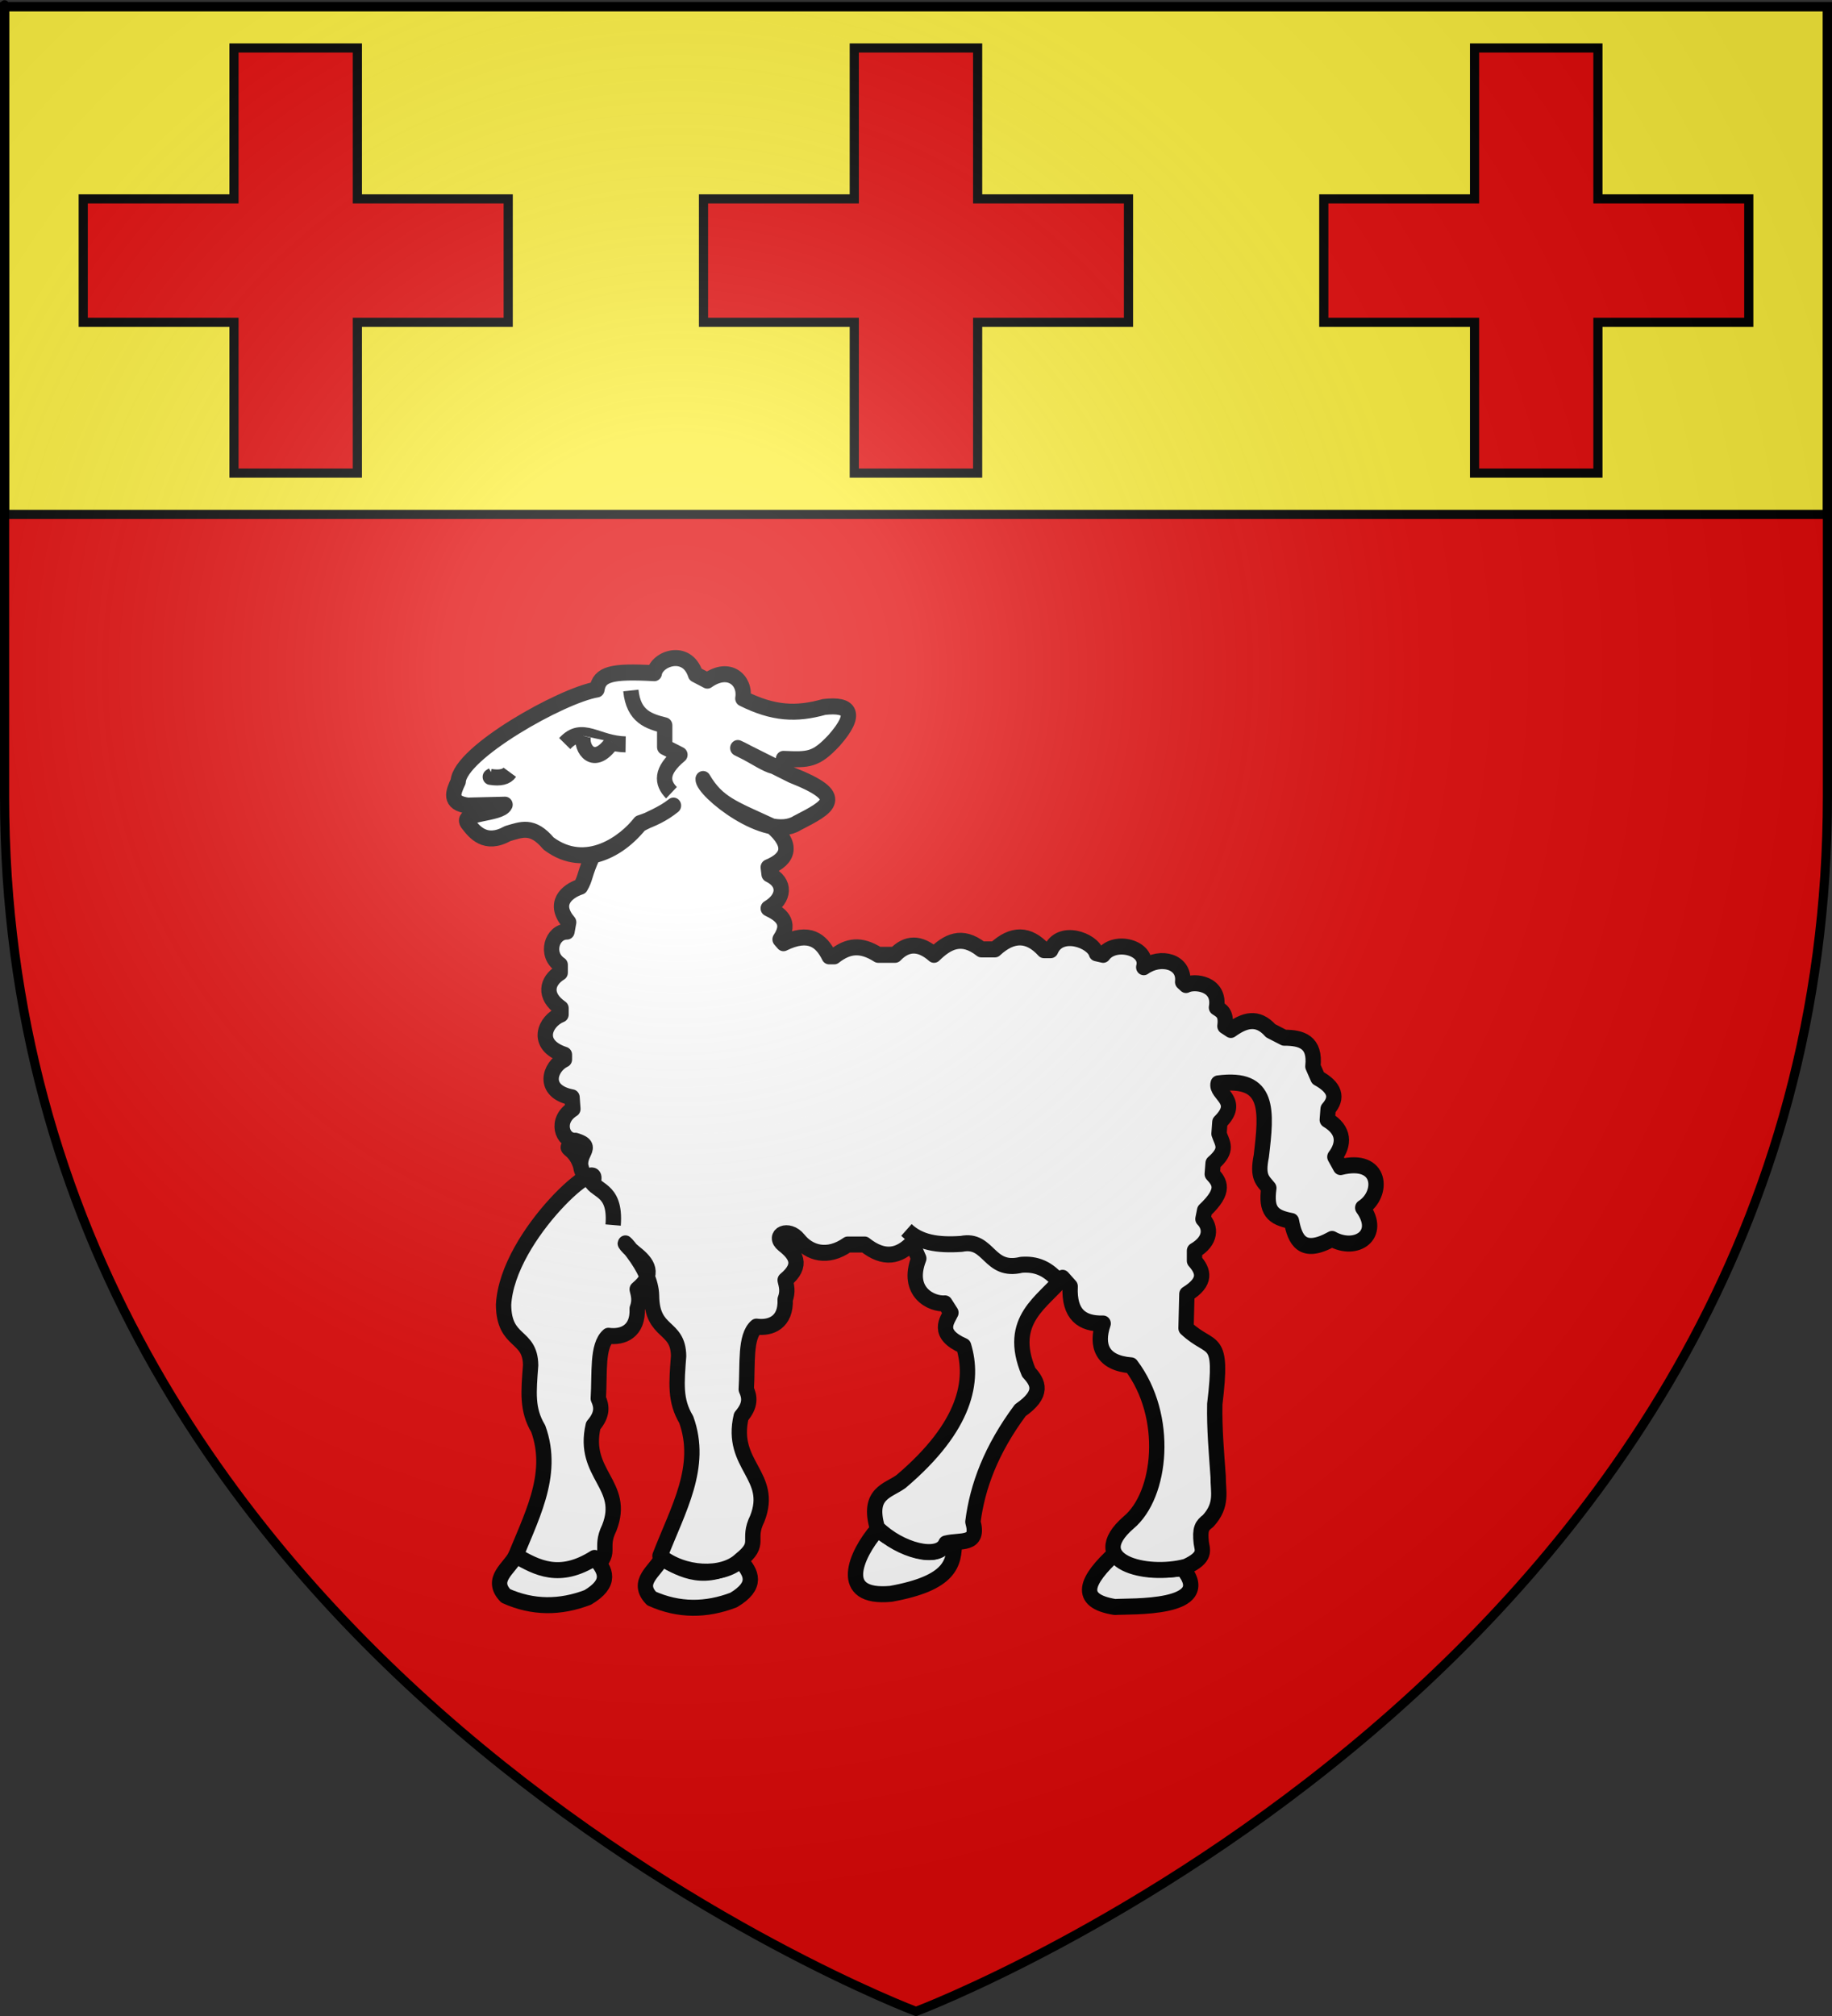 <?xml version="1.0" encoding="UTF-8" standalone="no"?>
<svg
   xmlns:dc="http://purl.org/dc/elements/1.1/"
   xmlns:cc="http://web.resource.org/cc/"
   xmlns:rdf="http://www.w3.org/1999/02/22-rdf-syntax-ns#"
   xmlns:svg="http://www.w3.org/2000/svg"
   xmlns="http://www.w3.org/2000/svg"
   xmlns:xlink="http://www.w3.org/1999/xlink"
   xmlns:sodipodi="http://sodipodi.sourceforge.net/DTD/sodipodi-0.dtd"
   xmlns:inkscape="http://www.inkscape.org/namespaces/inkscape"
   height="660"
   width="600"
   version="1.0"
   id="svg2"
   sodipodi:version="0.32"
   inkscape:version="0.45.1"
   sodipodi:docname="Blason_Saint_Julie_du_Verdon.svg"
   sodipodi:docbase="C:\monAtelierGraphique\Blasons"
   inkscape:export-filename="/Users/olivier/Desktop/Blason Rouge/Blason_Vide_3D.png"
   inkscape:export-xdpi="144"
   inkscape:export-ydpi="144"
   inkscape:output_extension="org.inkscape.output.svg.inkscape">
  <rect width="100%" height="100%" fill="#333333" stroke="none"/>
  <sodipodi:namedview
     inkscape:window-height="750"
     inkscape:window-width="1280"
     inkscape:pageshadow="2"
     inkscape:pageopacity="0.0"
     guidetolerance="10.0"
     gridtolerance="10.0"
     objecttolerance="10.0"
     borderopacity="1.0"
     bordercolor="#666666"
     pagecolor="#ffffff"
     id="base"
     showgrid="false"
     height="660px"
     inkscape:zoom="0.22273864"
     inkscape:cx="442.39851"
     inkscape:cy="322.39258"
     inkscape:window-x="-8"
     inkscape:window-y="-8"
     inkscape:current-layer="layer4" />
  <desc
     id="desc4">Flag of Canton of Valais (Wallis)</desc>
  <defs
     id="defs6">
    <linearGradient
       id="linearGradient2893">
      <stop
         style="stop-color:white;stop-opacity:0.314;"
         offset="0"
         id="stop2895" />
      <stop
         id="stop2897"
         offset="0.19"
         style="stop-color:white;stop-opacity:0.251;" />
      <stop
         style="stop-color:#6b6b6b;stop-opacity:0.125;"
         offset="0.6"
         id="stop2901" />
      <stop
         style="stop-color:black;stop-opacity:0.125;"
         offset="1"
         id="stop2899" />
    </linearGradient>
    <linearGradient
       id="linearGradient2885">
      <stop
         id="stop2887"
         offset="0"
         style="stop-color:white;stop-opacity:1;" />
      <stop
         style="stop-color:white;stop-opacity:1;"
         offset="0.229"
         id="stop2891" />
      <stop
         id="stop2889"
         offset="1"
         style="stop-color:black;stop-opacity:1;" />
    </linearGradient>
    <linearGradient
       id="linearGradient2955">
      <stop
         id="stop2867"
         offset="0"
         style="stop-color:#fd0000;stop-opacity:1;" />
      <stop
         style="stop-color:#e77275;stop-opacity:0.659;"
         offset="0.5"
         id="stop2873" />
      <stop
         style="stop-color:black;stop-opacity:0.323;"
         offset="1"
         id="stop2959" />
    </linearGradient>
    <radialGradient
       inkscape:collect="always"
       xlink:href="#linearGradient2955"
       id="radialGradient2961"
       cx="225.524"
       cy="218.901"
       fx="225.524"
       fy="218.901"
       r="300"
       gradientTransform="matrix(-4.167939e-4,2.183,-1.884,-3.599562e-4,615.597,-289.121)"
       gradientUnits="userSpaceOnUse" />
    <polygon
       id="star"
       transform="scale(53,53)"
       points="0,-1 0.588,0.809 -0.951,-0.309 0.951,-0.309 -0.588,0.809 0,-1 " />
    <clipPath
       id="clip">
      <path
         d="M 0,-200 L 0,600 L 300,600 L 300,-200 L 0,-200 z "
         id="path10" />
    </clipPath>
    <radialGradient
       inkscape:collect="always"
       xlink:href="#linearGradient2955"
       id="radialGradient1911"
       gradientUnits="userSpaceOnUse"
       gradientTransform="matrix(-4.167939e-4,2.183,-1.884,-3.599562e-4,615.597,-289.121)"
       cx="225.524"
       cy="218.901"
       fx="225.524"
       fy="218.901"
       r="300" />
    <radialGradient
       inkscape:collect="always"
       xlink:href="#linearGradient2955"
       id="radialGradient2865"
       gradientUnits="userSpaceOnUse"
       gradientTransform="matrix(0,1.749,-1.593,-1.049767e-7,551.788,-191.29)"
       cx="225.524"
       cy="218.901"
       fx="225.524"
       fy="218.901"
       r="300" />
    <radialGradient
       inkscape:collect="always"
       xlink:href="#linearGradient2955"
       id="radialGradient2871"
       gradientUnits="userSpaceOnUse"
       gradientTransform="matrix(0,1.386,-1.323,-5.741131e-8,-158.082,-109.541)"
       cx="225.524"
       cy="218.901"
       fx="225.524"
       fy="218.901"
       r="300" />
    <radialGradient
       inkscape:collect="always"
       xlink:href="#linearGradient2893"
       id="radialGradient3163"
       gradientUnits="userSpaceOnUse"
       gradientTransform="matrix(1.353,0,0,1.349,-77.629,-85.747)"
       cx="221.445"
       cy="226.331"
       fx="221.445"
       fy="226.331"
       r="300" />
  </defs>
  <g
     inkscape:groupmode="layer"
     id="layer3"
     inkscape:label="Fond écu"
     style="display:inline">
    <path
       id="path2855"
       style="fill:#e20909;fill-opacity:1;fill-rule:evenodd;stroke:none;stroke-width:1px;stroke-linecap:butt;stroke-linejoin:miter;stroke-opacity:1"
       d="M 300,658.5 C 300,658.5 598.5,546.18 598.5,260.728 C 598.5,-24.723 598.5,2.176 598.5,2.176 L 1.5,2.176 L 1.5,260.728 C 1.5,546.18 300,658.5 300,658.5 z "
       sodipodi:nodetypes="cccccc" />
  </g>
  <g
     inkscape:groupmode="layer"
     id="layer4"
     inkscape:label="Meubles">
    <path
       style="fill:#fcef3c;fill-opacity:1;fill-rule:nonzero;stroke:#000000;stroke-width:3;stroke-linecap:round;stroke-linejoin:miter;stroke-miterlimit:4;stroke-dashoffset:12;stroke-opacity:1"
       d="M 1.5,2.188 C 1.5,2.188 1.5,100.483 1.5,168.406 L 598.5,168.406 L 598.5,2.188 L 1.5,2.188 z "
       id="rect2262" />
    <g
       id="g4218"
       transform="translate(-13.151,-2.276)">
      <path
         id="rect3239"
         d="M 89.784,17.979 L 89.784,67.385 L 40.409,67.385 L 40.409,107.791 L 89.784,107.791 L 89.784,157.166 L 130.19,157.166 L 130.19,107.791 L 179.597,107.791 L 179.597,67.385 L 130.19,67.385 L 130.19,17.979 L 89.784,17.979 z "
         style="fill:#e20909;fill-opacity:1;fill-rule:nonzero;stroke:#000000;stroke-width:3;stroke-linecap:round;stroke-linejoin:miter;stroke-miterlimit:4;stroke-dashoffset:12;stroke-opacity:1" />
      <path
         id="path4214"
         d="M 496.081,17.979 L 496.081,67.385 L 446.706,67.385 L 446.706,107.791 L 496.081,107.791 L 496.081,157.166 L 536.488,157.166 L 536.488,107.791 L 585.894,107.791 L 585.894,67.385 L 536.488,67.385 L 536.488,17.979 L 496.081,17.979 z "
         style="fill:#e20909;fill-opacity:1;fill-rule:nonzero;stroke:#000000;stroke-width:3;stroke-linecap:round;stroke-linejoin:miter;stroke-miterlimit:4;stroke-dashoffset:12;stroke-opacity:1" />
      <path
         inkscape:transform-center-y="15.713484"
         inkscape:transform-center-x="150.40049"
         id="path4216"
         d="M 292.933,17.979 L 292.933,67.385 L 243.558,67.385 L 243.558,107.791 L 292.933,107.791 L 292.933,157.166 L 333.339,157.166 L 333.339,107.791 L 382.745,107.791 L 382.745,67.385 L 333.339,67.385 L 333.339,17.979 L 292.933,17.979 z "
         style="fill:#e20909;fill-opacity:1;fill-rule:nonzero;stroke:#000000;stroke-width:3;stroke-linecap:round;stroke-linejoin:miter;stroke-miterlimit:4;stroke-dashoffset:12;stroke-opacity:1" />
    </g>
    <g
       id="g8389"
       transform="translate(-22.512,0)">
      <g
         style="fill:#ffffff;fill-opacity:1;stroke:#000000;stroke-width:3;stroke-miterlimit:4;stroke-dasharray:none;stroke-opacity:1"
         transform="matrix(1.674,0,0,1.746,-1312.474,-150.439)"
         id="g5461">
        <path
           style="fill:#ffffff;fill-opacity:1;fill-rule:evenodd;stroke:#000000;stroke-width:3;stroke-linecap:butt;stroke-linejoin:round;stroke-miterlimit:4;stroke-dasharray:none;stroke-opacity:1"
           d="M 926.938,378.332 C 925.708,380.758 921.812,382.759 924.953,385.884 C 930.303,388.188 935.653,388.128 941.003,386.174 C 945.743,383.469 944.563,381.089 942.326,378.767 C 935.465,382.928 931.053,380.588 926.938,378.332 z "
           id="path12535"
           sodipodi:nodetypes="ccccc" />
        <path
           style="fill:#ffffff;fill-opacity:1;fill-rule:evenodd;stroke:#000000;stroke-width:3;stroke-linecap:butt;stroke-linejoin:round;stroke-miterlimit:4;stroke-dasharray:none;stroke-opacity:1"
           d="M 969.131,372.958 C 964.868,377.682 961.136,385.973 971.779,385.012 C 983.525,382.979 984.195,379.233 984.189,375.282 L 982.368,375.427 C 980.934,379.193 973.544,376.134 969.131,372.958 z "
           id="path12537"
           sodipodi:nodetypes="ccccc" />
        <path
           style="fill:#ffffff;fill-opacity:1;fill-rule:evenodd;stroke:#000000;stroke-width:3;stroke-linecap:butt;stroke-linejoin:round;stroke-miterlimit:4;stroke-dasharray:none;stroke-opacity:1"
           d="M 1015.627,377.46 C 1009.964,382.457 1008.108,386.341 1015.627,387.481 C 1018.382,387.261 1035.685,388.088 1028.864,380.22 C 1022.607,380.919 1017.916,380.243 1015.627,377.46 z "
           id="path12539"
           sodipodi:nodetypes="cccc" />
        <path
           sodipodi:nodetypes="ccccccccccccccccscccccccccccccccccccccccccccccccccccccccccccccccccccccccccccccccccccccccccccccccccccccccccccccccccccccccccccccccccccc"
           id="path5449"
           style="fill:#ffffff;fill-opacity:1;fill-rule:nonzero;stroke:#000000;stroke-width:3;stroke-linecap:butt;stroke-linejoin:round;stroke-miterlimit:4;stroke-dasharray:none;stroke-opacity:1"
           d="M 911.347,300.065 C 905.97,302.232 910.112,299.943 911.385,305.861 C 909.907,302.207 914.323,301.312 910.061,300.051 C 907.506,300.22 906.003,296.237 909.565,294.097 L 909.399,291.918 C 903.397,290.822 905.006,286.128 907.91,284.802 L 907.91,283.93 C 902.004,282.071 904.096,277.578 907.248,276.378 L 907.248,275.217 C 903.782,272.91 904.457,270.091 907.083,268.536 L 907.083,267.084 C 904.05,265.109 905.496,260.834 908.406,260.839 L 908.737,259.096 C 905.659,255.633 908.23,253.325 911.054,252.415 C 912.089,250.756 911.76,250.147 913.477,246.559 C 917.002,245.805 920.046,243.784 922.688,240.707 C 924.407,239.803 927.194,238.806 929.244,237.212 C 927.299,238.727 925.078,239.758 922.692,240.499 C 919.842,244.024 912.238,249.689 904.799,244.316 C 901.654,240.731 899.501,241.722 896.815,242.457 C 892.365,244.835 890.233,242.04 889.081,240.644 C 887.05,238.465 895.433,238.898 896.29,237.042 L 888.996,237.212 C 885.231,236.709 886.146,234.711 887.124,232.694 C 887.445,227.295 907.394,216.54 914.268,215.441 C 914.743,212.5 917.155,211.949 925.5,212.39 C 925.939,209.657 931.858,207.585 933.557,212.621 L 935.873,213.783 C 940.123,210.883 943.418,213.733 942.823,217.124 C 948.779,219.97 953.247,220.184 958.707,218.721 C 963.945,218.131 965.245,220.001 960.693,224.966 C 957.099,228.66 955.727,228.661 950.765,228.452 C 950.37,231.984 945.791,228.076 941.83,226.418 L 952.42,231.502 C 963.315,235.624 959.709,237.392 953.412,240.506 C 947.415,244.07 934.866,234.308 935.046,232.228 C 937.898,236.875 940.933,237.746 948.468,241.086 C 952.605,244.522 951.944,247.137 947.787,248.784 L 947.952,250.091 C 951.252,251.592 951.046,254.637 947.787,256.482 C 949.942,257.481 952.455,258.956 950.103,262.291 L 950.765,263.017 C 955.777,260.643 958.178,262.498 959.7,265.486 L 960.693,265.486 C 963.34,263.506 965.822,263.077 969.297,265.196 L 972.606,265.196 C 974.923,262.872 977.46,262.872 980.217,265.196 C 982.798,262.777 985.593,261.234 989.483,264.179 L 992.131,264.179 C 995.551,261.126 998.749,261.181 1001.728,264.324 L 1003.051,264.324 C 1004.855,260.233 1011.246,262.443 1011.986,264.905 L 1013.31,265.196 C 1015.57,262.199 1022.298,263.845 1021.252,267.519 C 1024.601,265.222 1029.317,266.481 1028.864,270.279 L 1029.525,270.86 C 1031.108,270.023 1036.285,270.521 1035.482,275.071 C 1036.417,275.672 1037.48,276.086 1037.137,278.557 L 1038.295,279.283 C 1040.887,277.485 1043.48,276.618 1046.072,279.428 L 1048.719,280.735 C 1052.127,280.733 1054.867,281.513 1054.345,286.109 L 1055.338,288.287 C 1058.647,290.03 1059.309,291.967 1057.323,294.097 L 1057.158,296.13 C 1060.592,298.094 1060.494,300.726 1058.647,303.076 L 1059.753,304.994 C 1067.959,303.04 1068.189,310.103 1064.096,312.617 C 1067.966,317.783 1062.717,320.962 1058.092,318.467 C 1052.217,321.615 1050.832,318.581 1050.147,315.102 C 1046.394,314.433 1045.121,313.149 1045.724,308.928 C 1044.544,307.509 1043.407,306.935 1044.251,302.945 C 1045.302,294.434 1045.981,288.031 1035.813,289.304 C 1035.224,291.289 1040.416,292.548 1036.144,296.566 L 1035.979,298.744 C 1036.611,300.577 1037.888,301.717 1034.82,304.263 L 1034.655,306.296 C 1036.084,307.791 1037.351,309.353 1033.166,313.122 L 1032.835,314.72 C 1034.434,316.269 1034.489,318.835 1031.18,320.674 L 1031.18,322.562 C 1032.972,324.489 1033.588,326.496 1029.691,328.807 L 1029.525,335.198 C 1034.593,339.747 1036.81,336.169 1035.151,349.43 C 1035.052,354.188 1035.499,358.711 1035.813,363.082 C 1035.76,365.765 1036.76,368.316 1033.828,371.36 C 1032.635,372.219 1032.211,372.831 1032.504,375.427 C 1032.681,376.735 1033.611,378.119 1029.525,379.929 C 1021.654,381.944 1009.547,378.938 1018.274,371.651 C 1024.742,366.503 1026.31,351.729 1018.77,342.169 C 1013.105,341.75 1011.831,338.461 1013.31,334.326 C 1009.181,334.434 1006.584,332.658 1006.857,327.355 L 1005.368,325.757 C 1001.724,330.243 994.386,333.534 998.749,343.476 C 1000.639,345.419 1001.733,347.503 997.095,350.592 C 991.372,357.984 988.706,364.887 987.829,371.506 C 989.145,376.011 985.434,374.866 982.534,375.572 C 981.156,378.775 973.591,376.91 969.131,372.668 C 967.171,366.128 971.159,365.757 973.764,363.954 C 986.625,353.499 988.038,344.918 986.009,338.538 C 980.563,336.245 982.839,333.71 983.527,332.293 L 982.368,330.55 C 979.823,330.76 974.666,328.498 977.239,322.127 L 975.915,319.222 C 973.409,321.706 970.475,322.435 966.649,319.512 L 963.34,319.512 C 959.352,322.223 955.757,321.066 953.743,318.641 C 951.729,316.216 948.484,317.783 950.765,319.512 C 953.046,321.242 954.744,323.306 951.096,326.193 C 951.376,327.28 951.675,328.36 951.096,329.824 C 951.29,334.057 948.336,335.278 945.47,334.907 C 943.199,336.772 943.794,341.964 943.485,346.671 C 944.143,348.06 944.422,349.608 942.492,351.754 C 940.261,360.924 948.975,362.812 945.636,370.925 C 943.509,375.047 946.568,375.465 942.291,378.731 C 938.851,381.871 931.135,381.488 926.607,377.896 C 930.165,369.099 935.069,361.183 931.737,352.335 C 929.491,348.739 929.861,345.461 930.247,340.426 C 930.178,334.58 925.019,336.403 924.953,329.098 C 924.889,326.583 923.543,323.844 921.274,320.942 C 919.006,318.041 919.535,319.501 921.815,321.23 C 924.096,322.96 925.794,325.024 922.146,327.911 C 922.427,328.998 922.725,330.077 922.146,331.542 C 922.34,335.775 919.387,336.996 916.52,336.625 C 914.249,338.49 914.844,343.682 914.535,348.389 C 915.193,349.778 915.472,351.326 913.542,353.472 C 911.311,362.642 920.026,364.53 916.686,372.643 C 914.56,376.765 917.618,377.182 913.341,380.449 C 909.901,383.589 902.186,383.206 897.658,379.614 C 901.215,370.817 906.12,362.901 902.787,354.053 C 900.541,350.457 900.911,347.179 901.298,342.144 C 901.228,336.297 896.069,338.121 896.003,330.816 C 896.735,317.557 916.338,301.529 913.369,308.069" />
        <path
           style="fill:#ffffff;fill-opacity:1;fill-rule:evenodd;stroke:#000000;stroke-width:3;stroke-linecap:butt;stroke-linejoin:round;stroke-miterlimit:4;stroke-dasharray:none;stroke-opacity:1"
           d="M 898.409,377.841 C 897.179,380.268 893.283,382.269 896.423,385.393 C 901.773,387.698 907.123,387.638 912.473,385.683 C 917.214,382.979 916.034,380.599 913.797,378.277 C 906.936,382.438 902.524,380.098 898.409,377.841 z "
           id="path5456"
           sodipodi:nodetypes="ccccc" />
      </g>
      <g
         transform="matrix(1.674,0,0,1.746,-1569.609,-139.355)"
         style="fill:#ffffff;fill-opacity:1;stroke:#000000;stroke-width:3;stroke-miterlimit:4;stroke-dasharray:none;stroke-opacity:1"
         id="g5473">
        <path
           style="fill:#ffffff;fill-opacity:1;fill-rule:evenodd;stroke:#000000;stroke-width:3;stroke-linecap:butt;stroke-linejoin:round;stroke-miterlimit:4;stroke-dasharray:none;stroke-opacity:1"
           d="M 1074.515,209.283 C 1075.02,214.2 1078.037,215.072 1081.134,215.819 L 1081.134,219.885 L 1084.112,221.337 C 1080.308,224.368 1080.549,226.58 1082.457,228.454"
           id="path8788"
           sodipodi:nodetypes="ccccc" />
        <g
           style="fill:#ffffff;fill-opacity:1;stroke:#000000;stroke-width:3;stroke-miterlimit:4;stroke-dasharray:none;stroke-opacity:1"
           id="g5468"
           transform="translate(157.143,-6.746)">
          <path
             sodipodi:nodetypes="cc"
             id="path9675"
             d="M 916.349,226.128 C 910.797,226.052 907.853,222.364 904.435,225.983"
             style="fill:#ffffff;fill-opacity:1;fill-rule:evenodd;stroke:#000000;stroke-width:3;stroke-linecap:butt;stroke-linejoin:round;stroke-miterlimit:4;stroke-dasharray:none;stroke-opacity:1" />
          <path
             sodipodi:nodetypes="cc"
             id="path9677"
             d="M 908.075,224.53 C 907.489,226.889 910.144,230.655 913.701,225.692"
             style="fill:#ffffff;fill-opacity:1;fill-rule:evenodd;stroke:#000000;stroke-width:3;stroke-linecap:butt;stroke-linejoin:round;stroke-miterlimit:4;stroke-dasharray:none;stroke-opacity:1" />
          <path
             sodipodi:nodetypes="ccc"
             id="path9679"
             d="M 893.68,231.356 C 893.069,232.224 891.809,232.522 889.874,232.228 L 890.371,231.937"
             style="fill:#ffffff;fill-opacity:1;fill-rule:evenodd;stroke:#000000;stroke-width:3;stroke-linecap:butt;stroke-linejoin:round;stroke-miterlimit:4;stroke-dasharray:none;stroke-opacity:1" />
        </g>
        <path
           style="fill:#ffffff;fill-opacity:1;fill-rule:evenodd;stroke:#000000;stroke-width:3;stroke-linecap:butt;stroke-linejoin:round;stroke-miterlimit:4;stroke-dasharray:none;stroke-opacity:1"
           d="M 1128.428,310.432 C 1130.964,312.777 1134.442,313.363 1139.183,313.047 C 1144.699,311.966 1144.423,318.486 1150.931,316.968 C 1153.725,316.763 1156.189,317.565 1158.542,320.453"
           id="path10761"
           sodipodi:nodetypes="cccc" />
        <path
           style="fill:#ffffff;fill-opacity:1;fill-rule:evenodd;stroke:#000000;stroke-width:3;stroke-linecap:butt;stroke-linejoin:round;stroke-miterlimit:4;stroke-dasharray:none;stroke-opacity:1"
           d="M 1071.045,309.512 C 1071.631,302.338 1067.195,303.389 1066.496,300.722"
           id="path9681"
           sodipodi:nodetypes="cc" />
      </g>
    </g>
  </g>
  <g
     inkscape:groupmode="layer"
     id="layer2"
     inkscape:label="Reflet final"
     sodipodi:insensitive="true">
    <path
       sodipodi:nodetypes="cccccc"
       d="M 300,658.5 C 300,658.5 598.5,546.18 598.5,260.728 C 598.5,-24.723 598.5,2.176 598.5,2.176 L 1.5,2.176 L 1.5,260.728 C 1.5,546.18 300,658.5 300,658.5 z "
       style="opacity:1;fill:url(#radialGradient3163);fill-opacity:1;fill-rule:evenodd;stroke:none;stroke-width:1px;stroke-linecap:butt;stroke-linejoin:miter;stroke-opacity:1"
       id="path2875"
       inkscape:export-xdpi="144"
       inkscape:export-ydpi="144" />
  </g>
  <g
     inkscape:groupmode="layer"
     id="layer1"
     inkscape:label="Contour final"
     sodipodi:insensitive="true">
    <path
       sodipodi:nodetypes="cccccc"
       d="M 300,658.5 C 300,658.5 1.5,546.18 1.5,260.728 C 1.5,-24.723 1.5,2.176 1.5,2.176 L 598.5,2.176 L 598.5,260.728 C 598.5,546.18 300,658.5 300,658.5 z "
       style="opacity:1;fill:none;fill-opacity:1;fill-rule:evenodd;stroke:#000000;stroke-width:3;stroke-linecap:butt;stroke-linejoin:miter;stroke-miterlimit:4;stroke-dasharray:none;stroke-opacity:1"
       id="path1411"
       inkscape:export-xdpi="144"
       inkscape:export-ydpi="144" />
  </g>
</svg>
